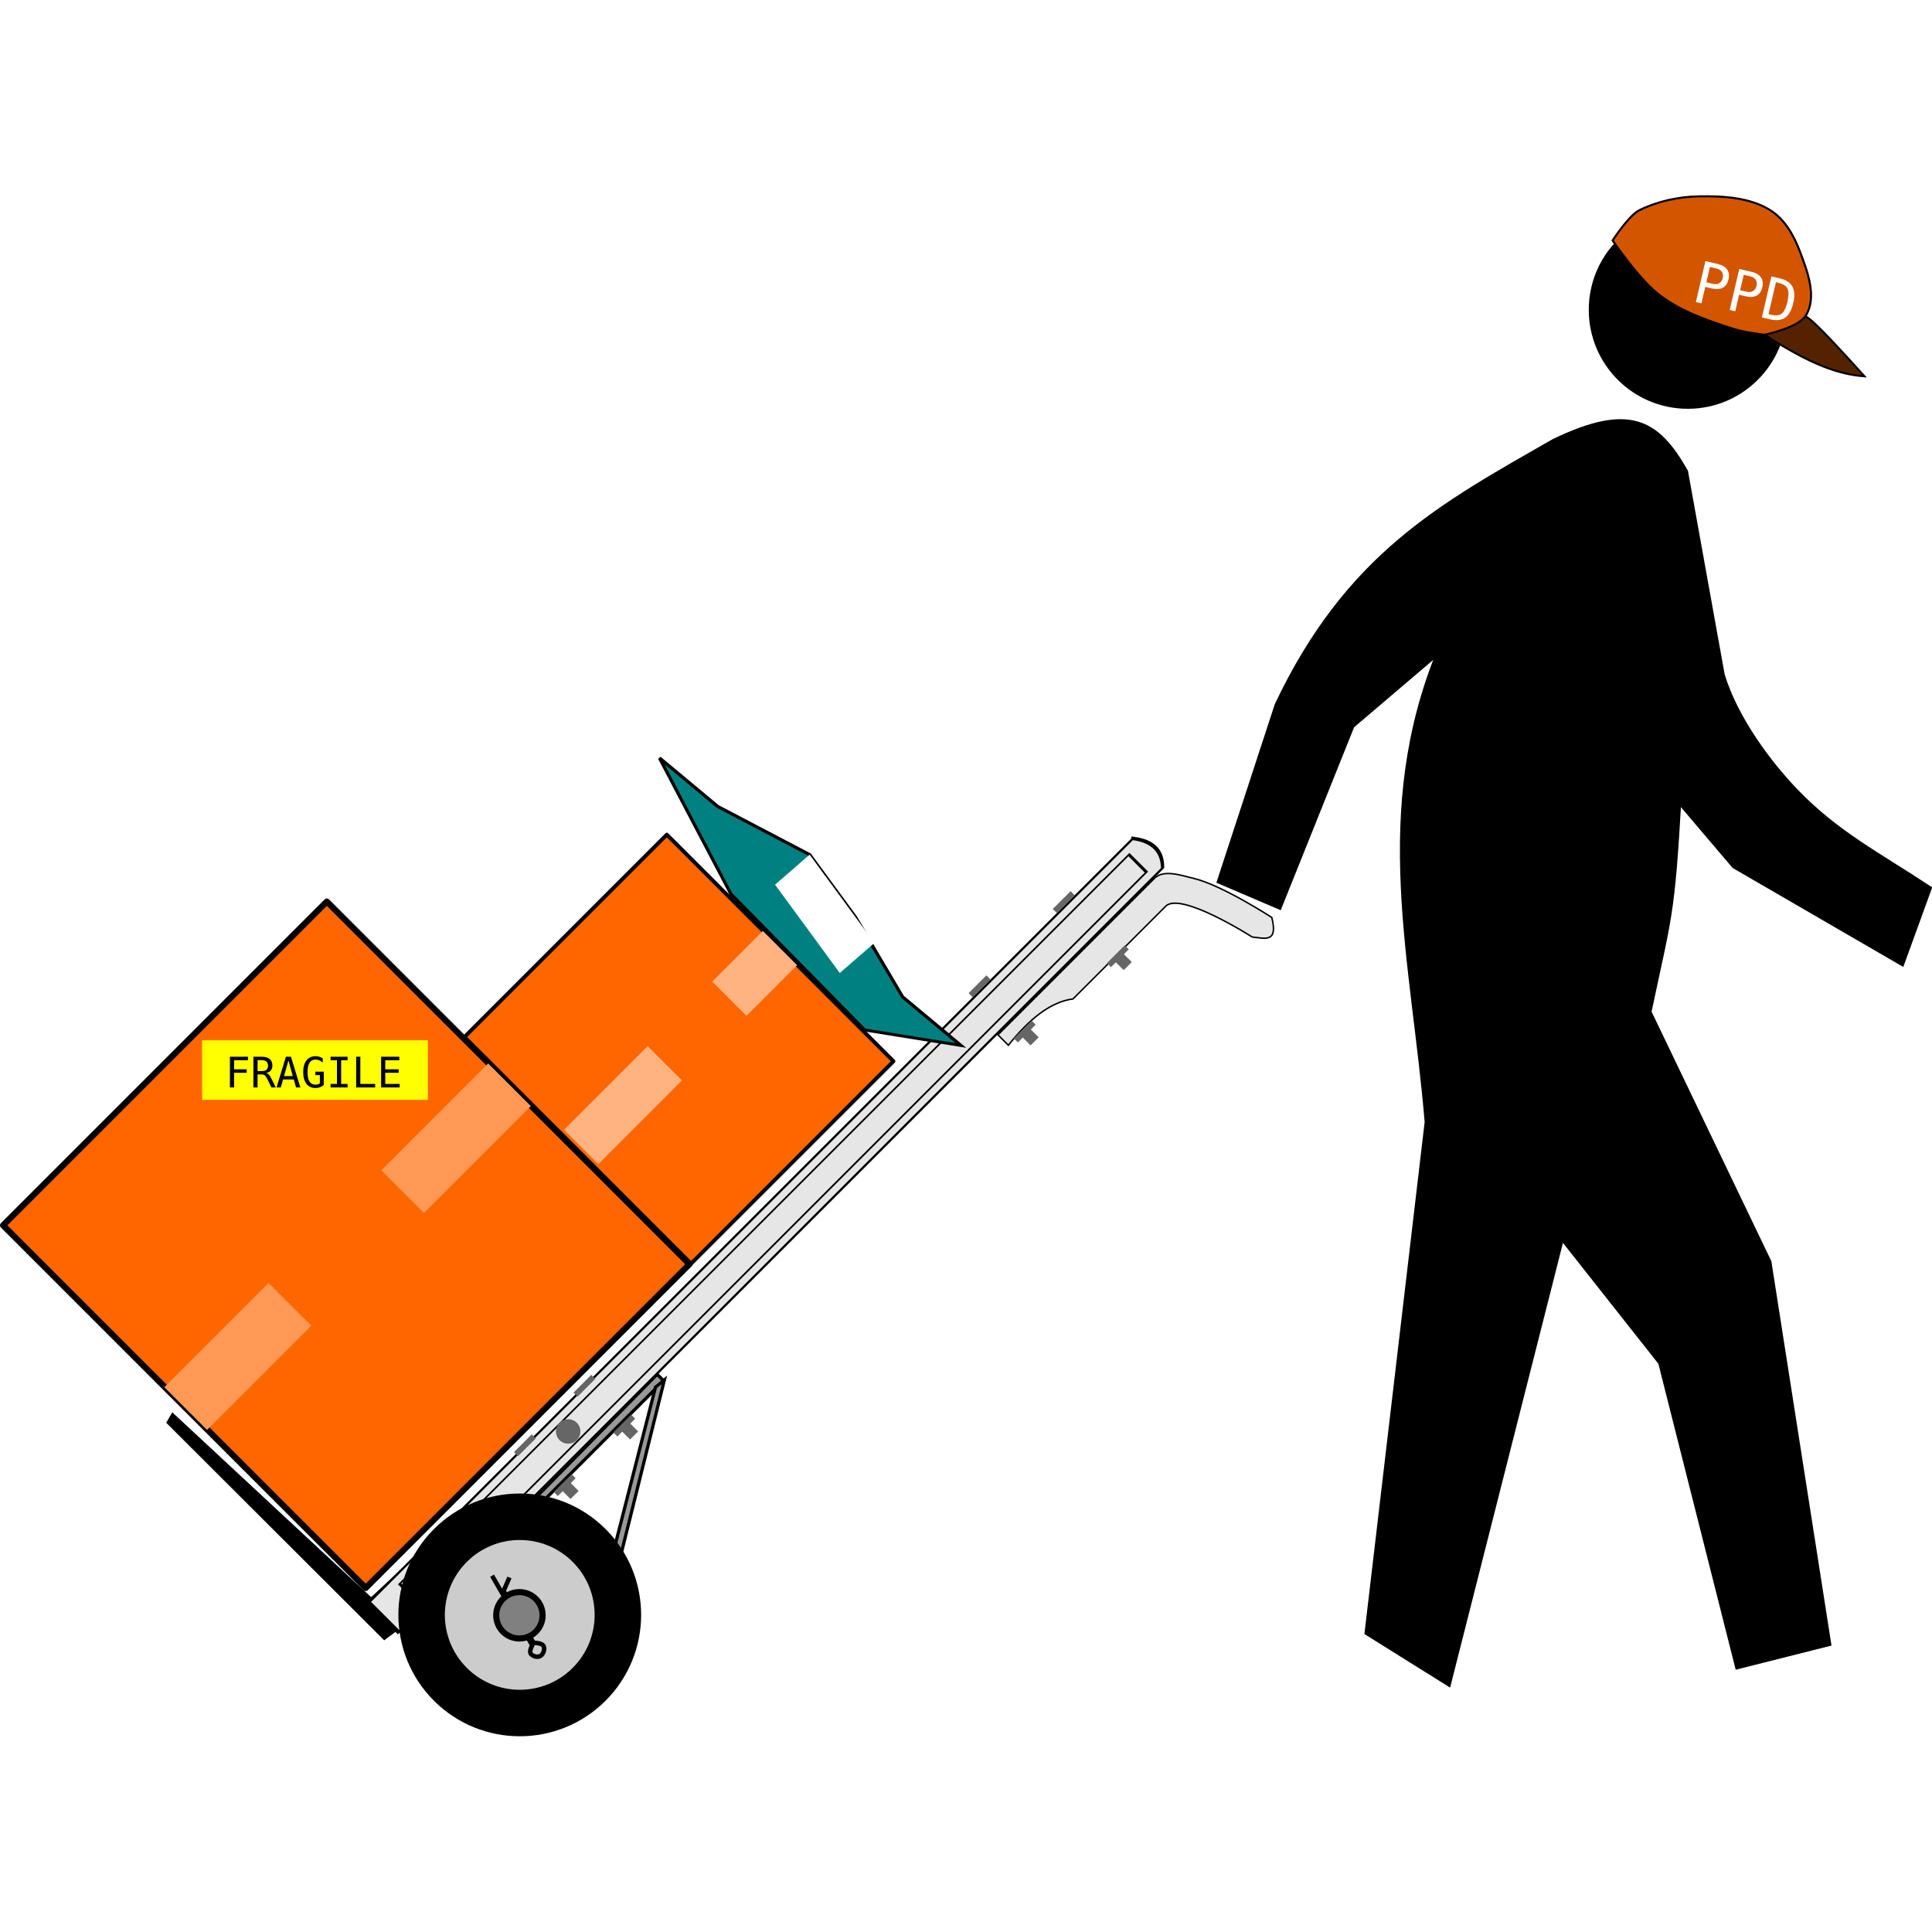 <?xml version="1.0" encoding="UTF-8" standalone="no"?>
<!-- Created with Inkscape (http://www.inkscape.org/) -->

<svg
   xmlns:dc="http://purl.org/dc/elements/1.1/"
   xmlns:cc="http://creativecommons.org/ns#"
   xmlns:rdf="http://www.w3.org/1999/02/22-rdf-syntax-ns#"
   xmlns:svg="http://www.w3.org/2000/svg"
   xmlns="http://www.w3.org/2000/svg"
   xmlns:sodipodi="http://sodipodi.sourceforge.net/DTD/sodipodi-0.dtd"
   xmlns:inkscape="http://www.inkscape.org/namespaces/inkscape"
   width="200px"
   height="200px"
   viewBox="0 0 157.877 125.963"
   version="1.1"
   id="svg8"
   inkscape:version="0.92.3 (2405546, 2018-03-11)"
   sodipodi:docname="delivery.svg"
   inkscape:export-filename="/home/algot/Documents/runeman.org/clipart/2018/hand-truck.png"
   inkscape:export-xdpi="81.252312"
   inkscape:export-ydpi="81.252312">
  <title
     id="title1169">Delivery</title>
  <defs
     id="defs2">
    <filter
       inkscape:collect="always"
       style="color-interpolation-filters:sRGB"
       id="filter825"
       x="-0.288"
       width="1.577"
       y="-0.013"
       height="1.025">
      <feGaussianBlur
         inkscape:collect="always"
         stdDeviation="0.355"
         id="feGaussianBlur827" />
    </filter>
  </defs>
  <sodipodi:namedview
     id="base"
     pagecolor="#ffffff"
     bordercolor="#666666"
     borderopacity="1.0"
     inkscape:pageopacity="0.0"
     inkscape:pageshadow="2"
     inkscape:zoom="0.70710678"
     inkscape:cx="641.04937"
     inkscape:cy="331.98673"
     inkscape:document-units="mm"
     inkscape:current-layer="layer1"
     showgrid="false"
     inkscape:snap-nodes="false"
     inkscape:window-width="1366"
     inkscape:window-height="712"
     inkscape:window-x="0"
     inkscape:window-y="0"
     inkscape:window-maximized="1"
     fit-margin-top="0"
     fit-margin-left="0"
     fit-margin-right="0"
     fit-margin-bottom="0">
    <inkscape:grid
       type="xygrid"
       id="grid10"
       originx="9.773"
       originy="-110.396" />
  </sodipodi:namedview>
  <g
     inkscape:label="Layer 1"
     inkscape:groupmode="layer"
     id="layer1"
     transform="translate(9.773,-60.642)">
    <path
       style="fill:#999999;fill-rule:evenodd;stroke:#000000;stroke-width:0.265px;stroke-linecap:butt;stroke-linejoin:miter;stroke-opacity:1"
       d="m 43.922,156.986 0.529,0.529 -10.186,10.186 -0.328,-0.569 z"
       id="path898"
       inkscape:connector-curvature="0" />
    <path
       style="fill:#000000;fill-rule:evenodd;stroke:#000000;stroke-width:0.265px;stroke-linecap:butt;stroke-linejoin:miter;stroke-opacity:1"
       d="m 20.553,175.38 -16.218,-15.076 -0.359,0.622 17.657,17.627 3.778,-2.813 -2.048,-2.968 z"
       id="path829"
       inkscape:connector-curvature="0"
       sodipodi:nodetypes="ccccccc" />
    <g
       id="g841"
       transform="matrix(0.484,0.484,-0.875,0.875,152.237,-4.627)">
      <path
         inkscape:connector-curvature="0"
         id="path12"
         d="m 50,107 v 71.36 h 5 V 107 c -1.336,-0.731 -2.936,-0.878 -5,0 z"
         style="fill:#e6e6e6;fill-rule:evenodd;stroke:#000000;stroke-width:0.265px;stroke-linecap:butt;stroke-linejoin:miter;stroke-opacity:1"
         sodipodi:nodetypes="ccccc" />
      <path
         style="fill:#e6e6e6;fill-rule:evenodd;stroke:#000000;stroke-width:0.201px;stroke-linecap:butt;stroke-linejoin:miter;stroke-opacity:1;filter:url(#filter825)"
         d="m 51.021,107.945 v 68.109 h 2.958 v -68.109 z"
         id="path14"
         inkscape:connector-curvature="0" />
    </g>
    <path
       style="fill:#e6e6e6;fill-rule:evenodd;stroke:#000000;stroke-width:0.12px;stroke-linecap:butt;stroke-linejoin:miter;stroke-opacity:1"
       d="M 71.776,129.248 84.563,116.461 c 0.753,-0.753 2.16,-0.245 3.197,0 2.319,0.547 6.394,3.197 6.394,3.197 0.535,2.118 -0.579,1.693 -1.598,1.598 0,0 -5.848,-3.742 -7.07,-2.52 l -7.579,7.579 c -1.76,0.223 -3.52,1.565 -5.28,3.784 z"
       id="path843"
       inkscape:connector-curvature="0"
       sodipodi:nodetypes="cssccsccc" />
    <path
       style="fill:#999999;fill-rule:evenodd;stroke:#000000;stroke-width:0.265px;stroke-linecap:butt;stroke-linejoin:miter;stroke-opacity:1"
       d="m 44.518,157.449 -6.35,25.532 -0.595,-0.595 6.218,-24.342 z"
       id="path900"
       inkscape:connector-curvature="0" />
    <g
       id="g837"
       transform="matrix(0.564,0.564,-0.564,0.564,122.163,72.263)">
      <circle
         r="12.435"
         cy="171.852"
         cx="13.229"
         id="path831"
         style="opacity:1;fill:#000000;fill-opacity:1;stroke:none;stroke-width:1;stroke-linecap:round;stroke-linejoin:round;stroke-miterlimit:4;stroke-dasharray:none;stroke-dashoffset:0;stroke-opacity:1" />
      <circle
         style="opacity:1;fill:#cccccc;fill-opacity:1;stroke:none;stroke-width:0.617;stroke-linecap:round;stroke-linejoin:round;stroke-miterlimit:4;stroke-dasharray:none;stroke-dashoffset:0;stroke-opacity:1"
         id="circle833"
         cx="13.229"
         cy="171.852"
         r="7.673" />
    </g>
    <path
       style="fill:none;fill-rule:evenodd;stroke:#000000;stroke-width:0.365;stroke-linecap:butt;stroke-linejoin:miter;stroke-opacity:1"
       d="m 31.859,173.593 -0.482,1.095 2.444,4.233 c 0,0 0.692,0.011 0.823,0.268 0.131,0.257 -0.014,0.685 -0.268,0.823 -0.24,0.13 -0.646,0.02 -0.791,-0.212 -0.12,-0.194 0.133,-0.671 0.133,-0.671 l -3.28,-5.681"
       id="path847"
       inkscape:connector-curvature="0"
       sodipodi:nodetypes="cccssscc" />
    <circle
       style="opacity:1;fill:#808080;fill-opacity:1;stroke:#000000;stroke-width:0.5;stroke-linecap:round;stroke-linejoin:round;stroke-miterlimit:4;stroke-dasharray:none;stroke-dashoffset:0;stroke-opacity:1"
       id="path845"
       cx="148.035"
       cy="101.831"
       r="1.895"
       transform="rotate(45)" />
    <rect
       style="opacity:1;fill:#666666;fill-opacity:1;stroke:none;stroke-width:1.5;stroke-linecap:round;stroke-linejoin:round;stroke-miterlimit:4;stroke-dasharray:none;stroke-dashoffset:0;stroke-opacity:1"
       id="rect858"
       width="0.468"
       height="2.058"
       x="143.269"
       y="37.868"
       transform="rotate(45)" />
    <rect
       style="opacity:1;fill:#666666;fill-opacity:1;stroke:none;stroke-width:1.36;stroke-linecap:round;stroke-linejoin:round;stroke-miterlimit:4;stroke-dasharray:none;stroke-dashoffset:0;stroke-opacity:1"
       id="rect860"
       width="1"
       height="0.935"
       x="143.643"
       y="38.43"
       transform="rotate(45)" />
    <rect
       y="28.14"
       x="144.298"
       height="2.058"
       width="0.468"
       id="rect862"
       style="opacity:1;fill:#666666;fill-opacity:1;stroke:none;stroke-width:1.5;stroke-linecap:round;stroke-linejoin:round;stroke-miterlimit:4;stroke-dasharray:none;stroke-dashoffset:0;stroke-opacity:1"
       transform="rotate(45)" />
    <rect
       y="28.701"
       x="144.672"
       height="0.935"
       width="1"
       id="rect864"
       style="opacity:1;fill:#666666;fill-opacity:1;stroke:none;stroke-width:1.36;stroke-linecap:round;stroke-linejoin:round;stroke-miterlimit:4;stroke-dasharray:none;stroke-dashoffset:0;stroke-opacity:1"
       transform="rotate(45)" />
    <rect
       style="opacity:1;fill:#666666;fill-opacity:1;stroke:none;stroke-width:1.5;stroke-linecap:round;stroke-linejoin:round;stroke-miterlimit:4;stroke-dasharray:none;stroke-dashoffset:0;stroke-opacity:1"
       id="rect866"
       width="0.468"
       height="2.058"
       x="138.042"
       y="28.14"
       transform="rotate(45)" />
    <rect
       y="37.868"
       x="138.042"
       height="2.058"
       width="0.468"
       id="rect868"
       style="opacity:1;fill:#666666;fill-opacity:1;stroke:none;stroke-width:1.5;stroke-linecap:round;stroke-linejoin:round;stroke-miterlimit:4;stroke-dasharray:none;stroke-dashoffset:0;stroke-opacity:1"
       transform="rotate(45)" />
    <circle
       r="1"
       cy="88.39"
       cx="140.229"
       id="circle870"
       style="opacity:1;fill:#666666;fill-opacity:1;stroke:none;stroke-width:1.783;stroke-linecap:round;stroke-linejoin:round;stroke-miterlimit:4;stroke-dasharray:none;stroke-dashoffset:0;stroke-opacity:1"
       transform="rotate(45)" />
    <rect
       style="opacity:1;fill:#666666;fill-opacity:1;stroke:none;stroke-width:1.5;stroke-linecap:round;stroke-linejoin:round;stroke-miterlimit:4;stroke-dasharray:none;stroke-dashoffset:0;stroke-opacity:1"
       id="rect858-3"
       width="0.468"
       height="2.058"
       x="142.897"
       y="83.783"
       transform="rotate(45)" />
    <rect
       style="opacity:1;fill:#666666;fill-opacity:1;stroke:none;stroke-width:1.36;stroke-linecap:round;stroke-linejoin:round;stroke-miterlimit:4;stroke-dasharray:none;stroke-dashoffset:0;stroke-opacity:1"
       id="rect860-6"
       width="1"
       height="0.935"
       x="143.271"
       y="84.345"
       transform="rotate(45)" />
    <rect
       y="83.783"
       x="138.292"
       height="2.058"
       width="0.468"
       id="rect868-7"
       style="opacity:1;fill:#666666;fill-opacity:1;stroke:none;stroke-width:1.5;stroke-linecap:round;stroke-linejoin:round;stroke-miterlimit:4;stroke-dasharray:none;stroke-dashoffset:0;stroke-opacity:1"
       transform="rotate(45)" />
    <rect
       y="90.662"
       x="142.897"
       height="2.058"
       width="0.468"
       id="rect923"
       style="opacity:1;fill:#666666;fill-opacity:1;stroke:none;stroke-width:1.5;stroke-linecap:round;stroke-linejoin:round;stroke-miterlimit:4;stroke-dasharray:none;stroke-dashoffset:0;stroke-opacity:1"
       transform="rotate(45)" />
    <rect
       y="91.224"
       x="143.271"
       height="0.935"
       width="1"
       id="rect925"
       style="opacity:1;fill:#666666;fill-opacity:1;stroke:none;stroke-width:1.36;stroke-linecap:round;stroke-linejoin:round;stroke-miterlimit:4;stroke-dasharray:none;stroke-dashoffset:0;stroke-opacity:1"
       transform="rotate(45)" />
    <rect
       style="opacity:1;fill:#666666;fill-opacity:1;stroke:none;stroke-width:1.5;stroke-linecap:round;stroke-linejoin:round;stroke-miterlimit:4;stroke-dasharray:none;stroke-dashoffset:0;stroke-opacity:1"
       id="rect927"
       width="0.468"
       height="2.058"
       x="138.292"
       y="90.662"
       transform="rotate(45)" />
    <rect
       style="opacity:1;fill:#ff6600;fill-opacity:1;stroke:#000000;stroke-width:0.5;stroke-linecap:round;stroke-linejoin:round;stroke-miterlimit:4;stroke-dasharray:none;stroke-dashoffset:0;stroke-opacity:1"
       id="rect929"
       width="41.908"
       height="37.418"
       x="95.666"
       y="71.716"
       transform="rotate(45)" />
    <rect
       style="opacity:1;fill:#ff9955;fill-opacity:1;stroke:none;stroke-width:0.432;stroke-linecap:round;stroke-linejoin:round;stroke-miterlimit:4;stroke-dasharray:none;stroke-dashoffset:0;stroke-opacity:1"
       id="rect931"
       width="4.932"
       height="12.416"
       x="114.341"
       y="71.682"
       transform="rotate(45)" />
    <rect
       y="97.123"
       x="114.338"
       height="12.048"
       width="4.938"
       id="rect933"
       style="opacity:1;fill:#ff9955;fill-opacity:1;stroke:none;stroke-width:0.426;stroke-linecap:round;stroke-linejoin:round;stroke-miterlimit:4;stroke-dasharray:none;stroke-dashoffset:0;stroke-opacity:1"
       transform="rotate(45)" />
    <g
       id="g958"
       transform="rotate(45,38.735,138.402)">
      <circle
         r="1"
         cy="121.237"
         cx="38.022"
         id="path856"
         style="opacity:1;fill:#666666;fill-opacity:1;stroke:none;stroke-width:1.783;stroke-linecap:round;stroke-linejoin:round;stroke-miterlimit:4;stroke-dasharray:none;stroke-dashoffset:0;stroke-opacity:1" />
      <rect
         style="opacity:1;fill:#ff6600;fill-opacity:1;stroke:#000000;stroke-width:0.313;stroke-linecap:round;stroke-linejoin:round;stroke-miterlimit:4;stroke-dasharray:none;stroke-dashoffset:0;stroke-opacity:1"
         id="rect940"
         width="26.193"
         height="23.386"
         x="24.925"
         y="116.131" />
      <rect
         style="opacity:1;fill:#ffb380;fill-opacity:1;stroke:none;stroke-width:0.266;stroke-linecap:round;stroke-linejoin:round;stroke-miterlimit:4;stroke-dasharray:none;stroke-dashoffset:0;stroke-opacity:1"
         id="rect942"
         width="3.959"
         height="5.849"
         x="36.042"
         y="116.148" />
      <rect
         y="129.459"
         x="36.04"
         height="9.67"
         width="3.964"
         id="rect944"
         style="opacity:1;fill:#ffb380;fill-opacity:1;stroke:none;stroke-width:0.342;stroke-linecap:round;stroke-linejoin:round;stroke-miterlimit:4;stroke-dasharray:none;stroke-dashoffset:0;stroke-opacity:1" />
    </g>
    <g
       id="g966"
       transform="matrix(0.404,0.551,-0.756,0.656,232.595,57.76)">
      <path
         inkscape:connector-curvature="0"
         id="path960"
         d="m -118.23,179.835 -8.98,1.497 17.961,1.871 22.825,-2.245 8.98,-5.613 -8.98,1.497 -10.851,-0.748 h -9.354 z"
         style="fill:#008080;fill-rule:evenodd;stroke:#000000;stroke-width:0.265px;stroke-linecap:butt;stroke-linejoin:miter;stroke-opacity:1" />
      <rect
         y="176.093"
         x="-106.63"
         height="3.742"
         width="13.096"
         id="rect962"
         style="opacity:1;fill:#ffffff;fill-opacity:1;stroke:none;stroke-width:0.5;stroke-linecap:round;stroke-linejoin:round;stroke-miterlimit:4;stroke-dasharray:none;stroke-dashoffset:0;stroke-opacity:1" />
    </g>
    <g
       transform="matrix(-0.545,0,0,0.545,271.459,-143.695)"
       id="layer1-3"
       inkscape:label="Layer 1">
      <g
         transform="translate(-64.339,15.463)"
         id="g3203">
        <path
           style="fill:#000000;stroke:#000000;stroke-width:1px;stroke-linecap:butt;stroke-linejoin:miter;stroke-opacity:1"
           d="m 388.75,435.939 c -10.639,-22.389 -24.519,-29.796 -41.5,-39.5 -11.173,-5.346 -15.242,-2.984 -19.5,4.5 l -5.5,30.5 c -1.991,6.503 -6.874,13.114 -11.034,17.448 -6.125,6.381 -12.435,9.578 -19.966,14.552 l 4,11 25,-14.5 8.5,-10 c 1.007,17.826 1.481,17.685 4.5,32 l -18,37.5 -8.939,57.111 13.439,3.389 11.5,-45.5 15,-19 17,67 12,-7.5 -9,-76.5 c 1.99,-24.203 8.23,-46.425 -2,-71 l 13.5,11.5 10.856,27.068 8.754,-3.746 z"
           id="path3139"
           inkscape:connector-curvature="0"
           sodipodi:nodetypes="ccccscccccccccccccccccc" />
        <circle
           r="17.678"
           cy="-34.131"
           cx="-716.299"
           style="color:#000000;display:inline;overflow:visible;visibility:visible;fill:#000000;fill-opacity:1;fill-rule:nonzero;stroke:none;stroke-width:6;marker:none;enable-background:accumulate"
           id="path3143"
           transform="matrix(0.84,0,0,0.84,928.984,405.304)" />
      </g>
    </g>
    <path
       style="fill:#552200;fill-rule:evenodd;stroke:#000000;stroke-width:0.16px;stroke-linecap:butt;stroke-linejoin:miter;stroke-opacity:1"
       d="m 142.588,75.438 c -4.179,-4.637 -4.591,-4.822 -4.979,-4.979 l -3.169,1.584 c 3.803,2.48 6.088,3.238 8.148,3.395 z"
       id="path1038"
       inkscape:connector-curvature="0"
       sodipodi:nodetypes="cccc" />
    <path
       style="fill:#d45500;fill-rule:evenodd;stroke:#000000;stroke-width:0.166px;stroke-linecap:butt;stroke-linejoin:miter;stroke-opacity:1"
       d="m 137.804,70.457 c 0.913,-1.519 0.133,-3.56 -0.486,-5.203 -0.483,-1.283 -1.22,-2.632 -2.431,-3.393 -1.646,-1.035 -3.848,-1.168 -5.833,-1.131 -1.67,0.031 -3.384,0.405 -4.861,1.131 -0.863,0.424 -2.187,2.471 -2.187,2.471 0,0 2.021,2.994 3.646,4.315 1.774,1.442 4.092,2.229 6.319,2.941 0.782,0.25 2.431,0.452 2.431,0.452 0,0 2.783,-0.554 3.403,-1.583 z"
       id="path1040"
       inkscape:connector-curvature="0"
       sodipodi:nodetypes="ssssscsscs" />
    <path
       style="opacity:1;fill:#ffff00;fill-opacity:1;stroke:none;stroke-width:0.271;stroke-linecap:round;stroke-linejoin:round;stroke-miterlimit:4;stroke-dasharray:none;stroke-dashoffset:0;stroke-opacity:1"
       d="M 6.746,129.695 H 25.19 v 4.864 H 6.746 Z"
       id="rect1086" />
    <g
       aria-label="FRAGILE"
       style="font-style:normal;font-variant:normal;font-weight:normal;font-stretch:normal;font-size:3.44px;line-height:125%;font-family:'DejaVu Sans Mono';-inkscape-font-specification:'DejaVu Sans Mono';text-align:center;letter-spacing:0px;word-spacing:0px;text-anchor:middle;fill:#000000;fill-opacity:1;stroke:none;stroke-width:0.143px;stroke-linecap:butt;stroke-linejoin:miter;stroke-opacity:1"
       id="text1076">
      <path
         d="m 9.016,131.039 h 1.476 v 0.286 H 9.357 v 0.739 h 1.03 v 0.286 H 9.357 v 1.197 H 9.016 Z"
         style="stroke-width:0.143px"
         id="path1321" />
      <path
         d="m 11.97,132.362 q 0.131,0.034 0.223,0.128 0.092,0.092 0.23,0.371 l 0.341,0.685 h -0.364 l -0.299,-0.633 q -0.129,-0.27 -0.233,-0.348 -0.102,-0.079 -0.269,-0.079 h -0.324 v 1.06 h -0.341 v -2.507 h 0.699 q 0.413,0 0.633,0.186 0.22,0.186 0.22,0.539 0,0.249 -0.136,0.406 -0.134,0.156 -0.38,0.191 z m -0.695,-1.045 v 0.89 h 0.371 q 0.244,0 0.363,-0.109 0.119,-0.109 0.119,-0.334 0,-0.217 -0.128,-0.331 -0.126,-0.116 -0.368,-0.116 z"
         style="stroke-width:0.143px"
         id="path1323" />
      <path
         d="m 13.797,131.338 -0.358,1.283 h 0.715 z m -0.205,-0.299 h 0.411 l 0.768,2.507 h -0.351 l -0.185,-0.653 h -0.878 l -0.181,0.653 h -0.351 z"
         style="stroke-width:0.143px"
         id="path1325" />
      <path
         d="m 16.686,133.34 q -0.136,0.126 -0.307,0.191 -0.17,0.064 -0.368,0.064 -0.477,0 -0.742,-0.341 -0.265,-0.343 -0.265,-0.959 0,-0.615 0.269,-0.957 0.269,-0.344 0.747,-0.344 0.158,0 0.302,0.045 0.144,0.044 0.279,0.134 v 0.348 q -0.136,-0.129 -0.279,-0.19 -0.143,-0.062 -0.302,-0.062 -0.331,0 -0.497,0.257 -0.165,0.255 -0.165,0.769 0,0.522 0.16,0.774 0.161,0.25 0.494,0.25 0.113,0 0.197,-0.025 0.086,-0.027 0.155,-0.082 v -0.673 H 15.997 v -0.279 h 0.689 z"
         style="stroke-width:0.143px"
         id="path1327" />
      <path
         d="m 17.238,131.039 h 1.392 v 0.286 h -0.526 v 1.936 h 0.526 v 0.286 h -1.392 v -0.286 h 0.526 v -1.936 h -0.526 z"
         style="stroke-width:0.143px"
         id="path1329" />
      <path
         d="m 19.331,131.039 h 0.341 v 2.222 h 1.211 v 0.286 h -1.552 z"
         style="stroke-width:0.143px"
         id="path1331" />
      <path
         d="m 21.37,131.039 h 1.488 v 0.286 h -1.149 v 0.742 h 1.098 v 0.286 h -1.098 v 0.909 h 1.181 v 0.286 H 21.37 Z"
         style="stroke-width:0.143px"
         id="path1333" />
    </g>
    <flowRoot
       xml:space="preserve"
       id="flowRoot1078"
       style="font-style:normal;font-variant:normal;font-weight:normal;font-stretch:normal;font-size:24px;line-height:125%;font-family:'DejaVu Sans Mono';-inkscape-font-specification:'DejaVu Sans Mono';text-align:center;letter-spacing:0px;word-spacing:0px;text-anchor:middle;fill:#000000;fill-opacity:1;stroke:none;stroke-width:1px;stroke-linecap:butt;stroke-linejoin:miter;stroke-opacity:1"
       transform="matrix(0.265,0,0,0.265,29.196,86.801)"><flowRegion
         id="flowRegion1080"><rect
           id="rect1082"
           width="127.279"
           height="36.77"
           x="-360.624"
           y="399.706" /></flowRegion><flowPara
         id="flowPara1084" /></flowRoot>    <g
       aria-label="PPD"
       style="font-style:normal;font-variant:normal;font-weight:normal;font-stretch:normal;font-size:4.717px;line-height:125%;font-family:'DejaVu Sans Mono';-inkscape-font-specification:'DejaVu Sans Mono';text-align:center;letter-spacing:0px;word-spacing:0px;text-anchor:middle;fill:#ffffff;fill-opacity:1;stroke:none;stroke-width:0.197px;stroke-linecap:butt;stroke-linejoin:miter;stroke-opacity:1"
       id="text1346"
       transform="rotate(13.09,275.177,-24.281)">
      <path
         d="m 154.289,97.029 v 1.292 h 0.539 q 0.322,0 0.502,-0.17 0.182,-0.17 0.182,-0.477 0,-0.306 -0.18,-0.474 -0.18,-0.17 -0.504,-0.17 z m -0.465,-0.382 h 1.004 q 0.576,0 0.873,0.263 0.297,0.26 0.297,0.765 0,0.509 -0.297,0.769 -0.295,0.26 -0.873,0.26 h -0.539 v 1.382 h -0.465 z"
         style="fill:#ffffff;stroke-width:0.197px"
         id="path1348"
         inkscape:connector-curvature="0" />
      <path
         d="m 157.126,97.029 v 1.292 h 0.539 q 0.322,0 0.502,-0.17 0.182,-0.17 0.182,-0.477 0,-0.306 -0.18,-0.474 -0.18,-0.17 -0.504,-0.17 z m -0.465,-0.382 h 1.004 q 0.576,0 0.873,0.263 0.297,0.26 0.297,0.765 0,0.509 -0.297,0.769 -0.295,0.26 -0.873,0.26 h -0.539 v 1.382 h -0.465 z"
         style="fill:#ffffff;stroke-width:0.197px"
         id="path1350"
         inkscape:connector-curvature="0" />
      <path
         d="m 160.049,99.703 q 0.587,0 0.82,-0.288 0.233,-0.29 0.233,-1.046 0,-0.762 -0.233,-1.05 -0.23,-0.29 -0.82,-0.29 h -0.221 v 2.674 z m 0.009,-3.056 q 0.788,0 1.161,0.419 0.373,0.419 0.373,1.304 0,0.88 -0.373,1.299 -0.373,0.417 -1.161,0.417 h -0.698 v -3.439 z"
         style="fill:#ffffff;stroke-width:0.197px"
         id="path1352"
         inkscape:connector-curvature="0" />
    </g>
  </g>
</svg>

